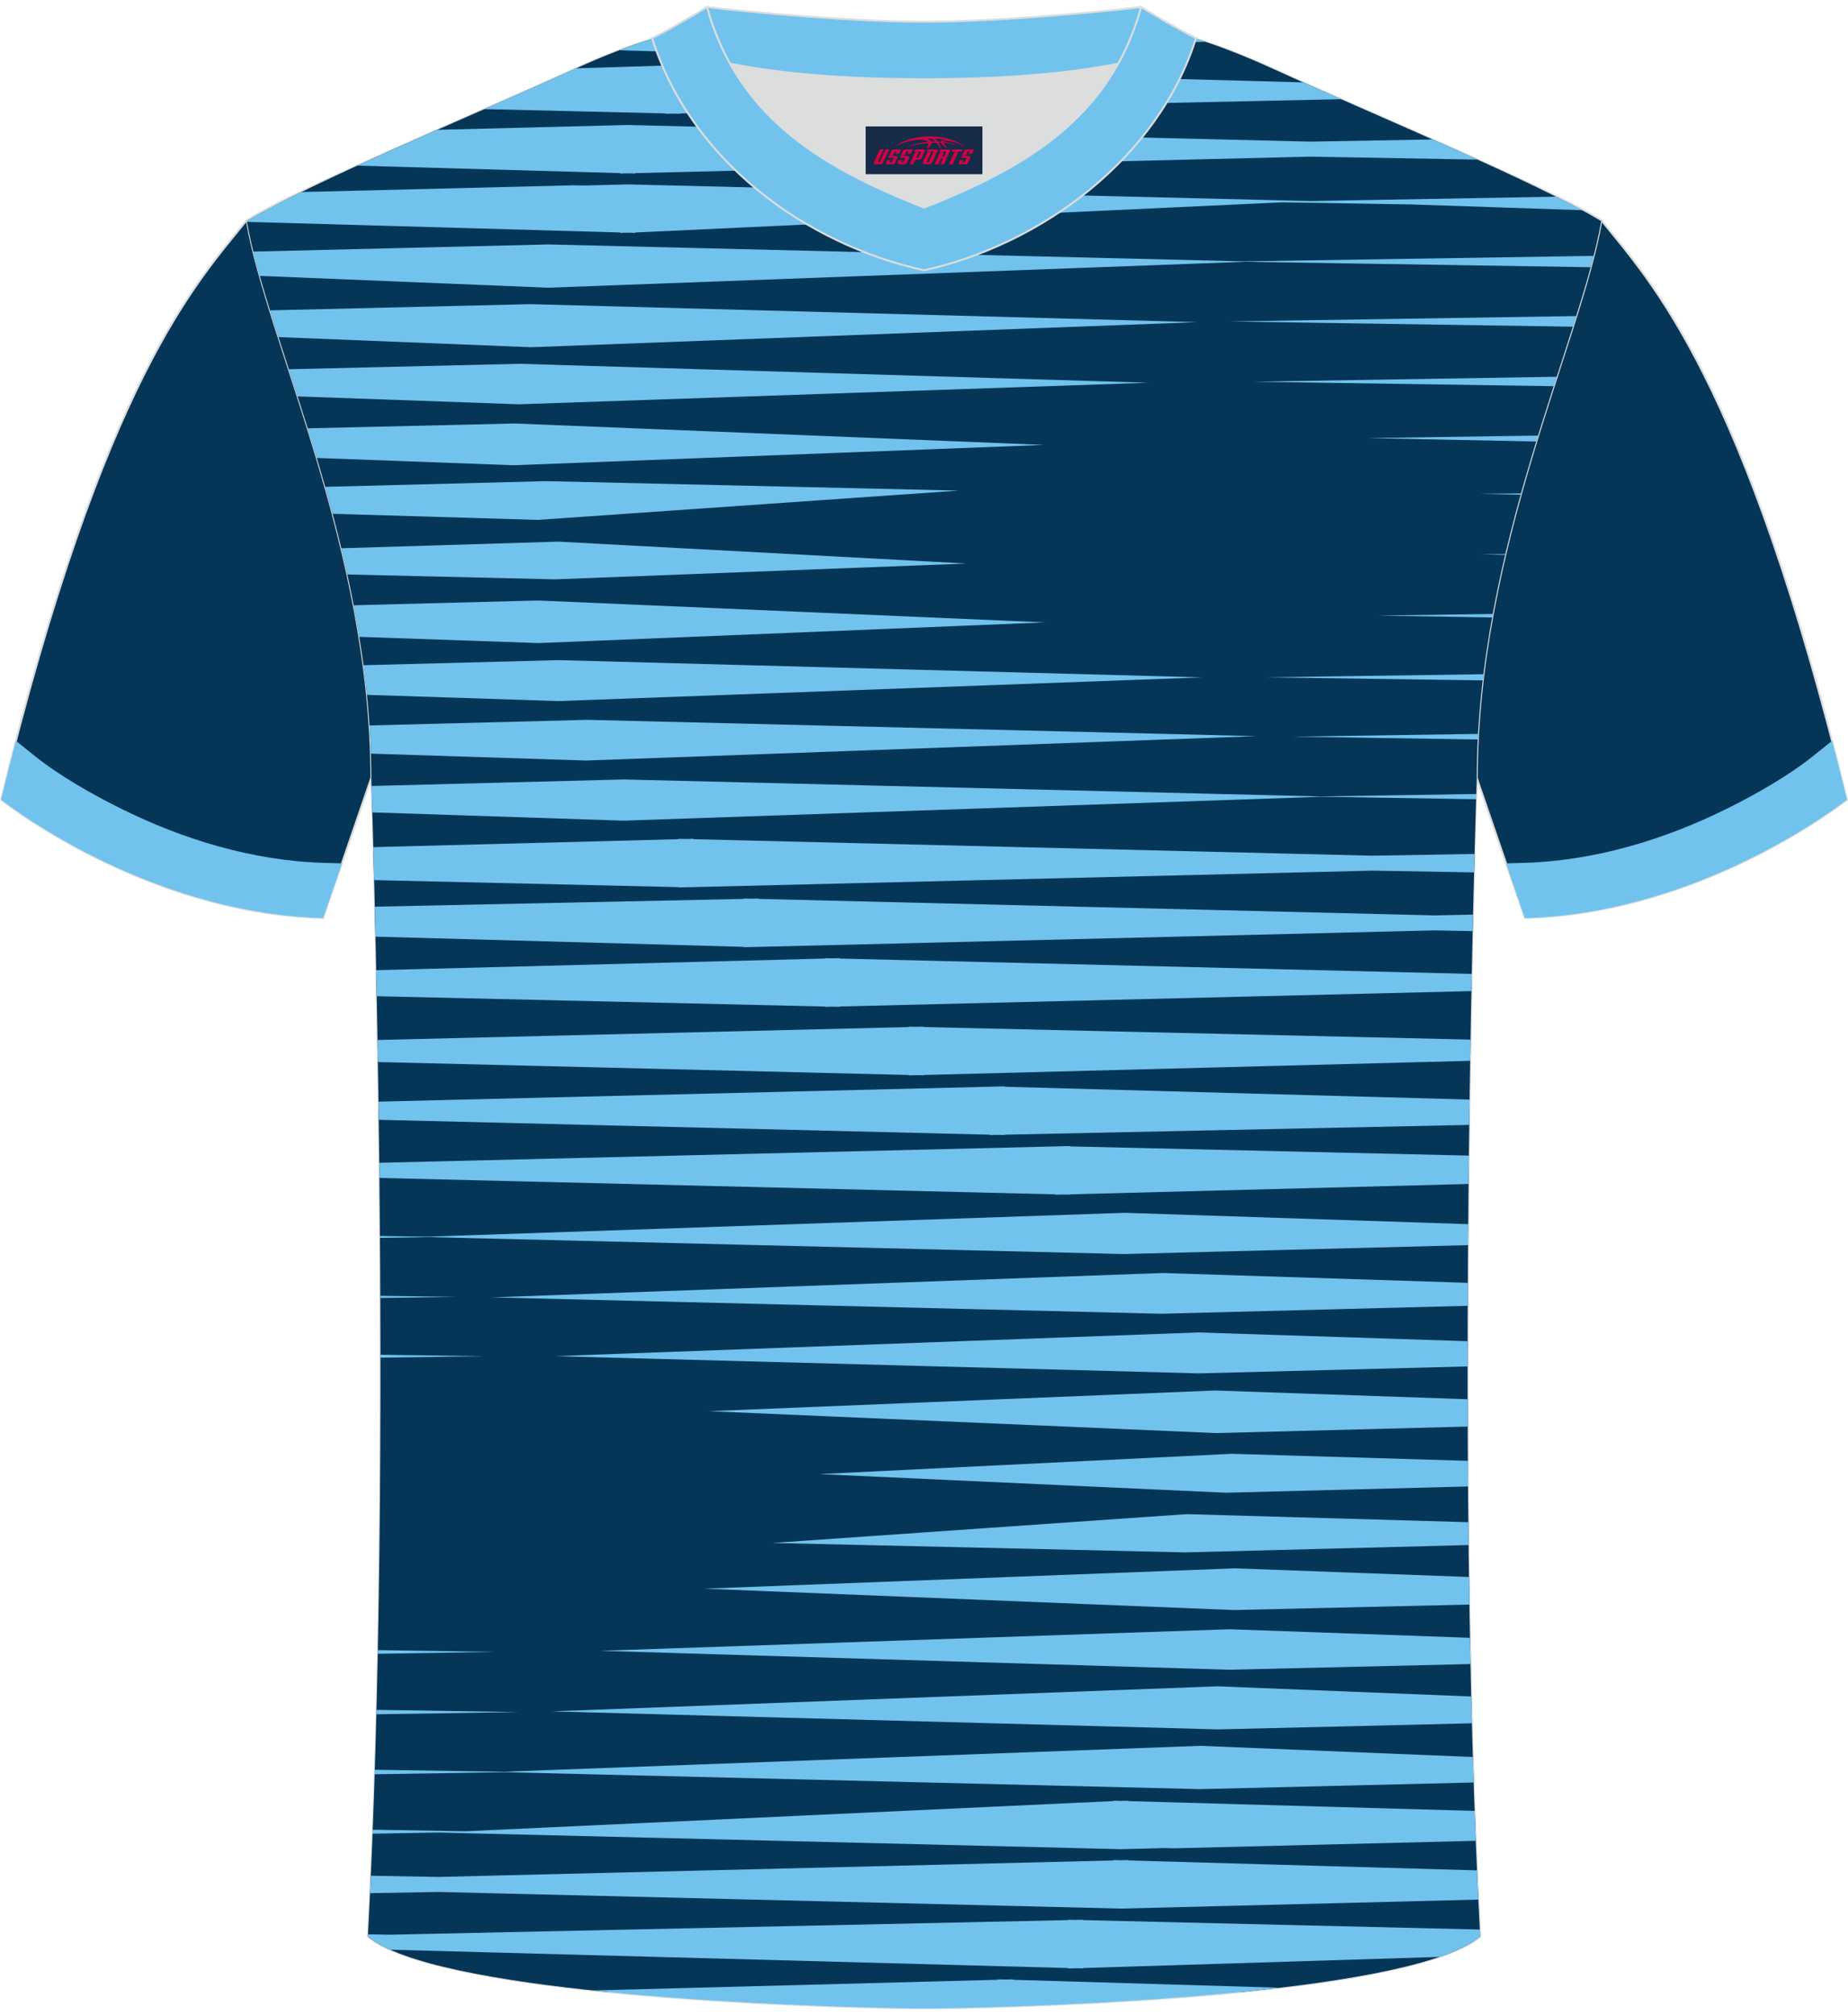 <?xml version="1.0" encoding="utf-8"?>
<!-- Generator: Adobe Illustrator 24.0.1, SVG Export Plug-In . SVG Version: 6.00 Build 0)  -->
<svg xmlns="http://www.w3.org/2000/svg" xmlns:xlink="http://www.w3.org/1999/xlink" version="1.1" id="_x37C_" x="0px" y="0px" width="378px" height="412px" viewBox="0 0 379.95 411.86" enable-background="new 0 0 379.95 411.86" xml:space="preserve">
<path fill-rule="evenodd" clip-rule="evenodd" fill="#063657" stroke="#DCDDDD" stroke-width="0.4" stroke-miterlimit="22.926" d="  M329.2,44.09c10.24,12.77,29.36,32.34,50.53,119.13c0,0-29.19,23.32-66.21,24.34c0,0-7.16-20.76-9.89-28.76  c-22.39-65.04,1.92-119.48-95.65-155.76c1.44-0.27,3.11-0.27,4.93-0.1l-0.09-0.01c13.99-0.87,17.88-1.24,23.93,0.66  c9.64,3.37,15.62,5.8,25.07,10.09C283.76,23.68,315.52,35.86,329.2,44.09z"/>
<path fill-rule="evenodd" clip-rule="evenodd" fill="#063657" stroke="#DCDDDD" stroke-width="0.4" stroke-miterlimit="22.926" d="  M50.75,44.09C40.51,56.87,21.39,76.43,0.22,163.22c0,0,29.19,23.32,66.21,24.34c0,0,7.16-20.76,9.89-28.76  C98.71,93.77,74.4,39.33,171.97,3.05c-1.44-0.27-3.11-0.27-4.93-0.1l0.09-0.01C153.14,2.07,149.25,1.7,143.2,3.6  c-9.64,3.37-15.62,5.8-25.07,10.09C96.19,23.68,64.43,35.86,50.75,44.09z"/>
<path fill-rule="evenodd" clip-rule="evenodd" fill="#063657" stroke="#DCDDDD" stroke-width="0.4" stroke-miterlimit="22.926" d="  M189.99,411.66c9.72,0.03,98.74-1.66,114.34-14.78c-5.38-101.09-0.7-237.87-0.7-237.87c0-47.66,21.31-90.01,25.59-114.69  c-13.68-8.23-45.44-21.26-67.37-31.26c-30.14-13.67-34.27-7.74-71.45-7.74c-37.16,0-42.13-5.92-72.27,7.74  c-21.94,9.99-53.69,23.02-67.37,31.26c4.28,24.69,25.59,67.03,25.59,114.69c0,0,4.68,136.79-0.7,237.87  C91.23,409.98,180.25,411.69,189.99,411.66z"/>
<g>
	<path fill-rule="evenodd" clip-rule="evenodd" fill="#063657" d="M255.35,408.26H124.7c-21.85-2.19-42.32-5.72-49.06-11.38   c5.38-101.08,0.7-237.87,0.7-237.87c0-47.66-21.32-90-25.59-114.69c13.68-8.23,45.44-21.27,67.37-31.26   c6.31-2.86,11.51-4.86,16.14-6.24h111.54c4.57,1.38,9.73,3.38,16.04,6.24c21.94,10,53.69,23.02,67.37,31.26   c-4.29,24.68-25.59,67.03-25.59,114.69c0,0-4.68,136.78,0.7,237.87C297.59,402.54,277.17,406.08,255.35,408.26z"/>
	<path fill-rule="evenodd" clip-rule="evenodd" fill="#71C3EE" d="M324.08,63.83l-71.28,1.11l70.59,1.07   C323.63,65.28,323.86,64.55,324.08,63.83z"/>
	<polygon fill-rule="evenodd" clip-rule="evenodd" fill="#71C3EE" points="320.08,76.3 257.72,77.32 319.45,78.24  "/>
	<polygon fill-rule="evenodd" clip-rule="evenodd" fill="#71C3EE" points="316.23,88.4 281.18,88.91 315.86,89.61  "/>
	<polygon fill-rule="evenodd" clip-rule="evenodd" fill="#71C3EE" points="312.73,100.27 304.21,100.37 312.65,100.55  "/>
	<polygon fill-rule="evenodd" clip-rule="evenodd" fill="#71C3EE" points="309.51,112.74 304.37,112.81 309.47,112.91  "/>
	<polygon fill-rule="evenodd" clip-rule="evenodd" fill="#71C3EE" points="306.92,125.06 283.2,125.38 306.78,125.78  "/>
	<path fill-rule="evenodd" clip-rule="evenodd" fill="#71C3EE" d="M305,137.44l-45.05,0.64l44.9,0.63   C304.9,138.29,304.95,137.87,305,137.44z"/>
	<path fill-rule="evenodd" clip-rule="evenodd" fill="#71C3EE" d="M303.9,149.71l-38.12,0.56l38.07,0.58   C303.86,150.47,303.87,150.09,303.9,149.71z"/>
	<path fill-rule="evenodd" clip-rule="evenodd" fill="#71C3EE" d="M114.8,110.19l-44.62,1.36c0.43,1.78,0.84,3.58,1.24,5.39l42.67,1   l84.63-3.25L114.8,110.19z"/>
	<path fill-rule="evenodd" clip-rule="evenodd" fill="#71C3EE" d="M110.61,122.29l-37.89,0.98c0.41,2.14,0.8,4.31,1.15,6.49   l36.89,1.28l104.07-4.25L110.61,122.29z"/>
	<path fill-rule="evenodd" clip-rule="evenodd" fill="#71C3EE" d="M114.99,134.55L114.99,134.55l-0.1,0l-0.09,0v0l-40.07,1.04   c0.27,2.02,0.51,4.05,0.72,6.09l39.34,1.28l132.38-4.87L114.99,134.55z"/>
	<path fill-rule="evenodd" clip-rule="evenodd" fill="#71C3EE" d="M120.85,146.82L120.85,146.82l-0.1,0l-0.09,0v0l-44.68,1.15   c0.13,1.92,0.22,3.85,0.28,5.79l44.19,1.42l137.9-5.01L120.85,146.82z"/>
	<path fill-rule="evenodd" clip-rule="evenodd" fill="#71C3EE" d="M303.53,162.06l-32.23,0.5l-142.79-3.48v-0.01l-0.1,0l-0.09,0v0   l-51.94,1.34c0.04,1.15,0.09,2.98,0.17,5.43l51.64,1.7l143.42-4.91l31.89,0.5L303.53,162.06z"/>
	<path fill-rule="evenodd" clip-rule="evenodd" fill="#71C3EE" d="M127.3,9.2l23.87,0.71V10l1.54-0.04l1.54,0.04V9.92l93.57-2.47   c-18.65-6.13-26.9-2.14-57.42-2.14C157.35,5.31,149.76,0.63,127.3,9.2z"/>
	<path fill-rule="evenodd" clip-rule="evenodd" fill="#71C3EE" d="M294.55,27.53l-25.17,0.45l-140.33-3.42l-39.13,0.99   c-5.63,2.48-11.22,4.96-16.46,7.36l54.05,1.54v0.08l1.54-0.04l1.54,0.04v-0.08l138.79-3.39l34.42,0.61   C300.8,30.31,297.69,28.93,294.55,27.53z"/>
	<path fill-rule="evenodd" clip-rule="evenodd" fill="#71C3EE" d="M319.92,39.29l-50.54,0.9l0.06,0l-0.17,0l0.11,0l-140.33-3.42   l-9.04,0.23l-1.9-0.05l-56.14,1.39c-4.4,2.17-8.24,4.19-11.22,5.98l0.03,0.15l76.73,2.18v0.08l1.54-0.04l1.54,0.04v-0.08   l133.09-6.2l26.65,0.44l34.95,1.18C323.63,41.18,321.84,40.25,319.92,39.29z"/>
	<path fill-rule="evenodd" clip-rule="evenodd" fill="#71C3EE" d="M267.93,15.8L139.9,12.34v-0.09l-1.54,0.05l-1.54-0.04v0.08   l-18.39,0.57l-0.31,0.14c-5.68,2.59-12.03,5.38-18.54,8.24l37.24,0.89v0.07l1.54-0.03l1.54,0.03v-0.07l135.85-2.93   C273.08,18.09,270.46,16.93,267.93,15.8z"/>
	<path fill-rule="evenodd" clip-rule="evenodd" fill="#71C3EE" d="M303.18,174.38l-21.01,0.36l-139.61-3.39v-0.08l-1.54,0.04   l-1.54-0.03v0.07l-62.72,1.63c0.06,2.06,0.12,4.32,0.18,6.78l62.54,1.44v0.07l142.69-3.46l20.91,0.36L303.18,174.38z"/>
	<path fill-rule="evenodd" clip-rule="evenodd" fill="#71C3EE" d="M302.87,186.85l-7.95,0.16l-138.93-3.39v-0.07l-1.55,0.03   l-1.53-0.03v0.07l-75.84,1.6c0.05,1.96,0.09,4.02,0.14,6.16l75.69,2.09v0.08l142.01-3.46l7.87,0.15L302.87,186.85z"/>
	<path fill-rule="evenodd" clip-rule="evenodd" fill="#71C3EE" d="M302.6,199.04l-129.94-3.16v-0.08l-1.55,0.04l-1.53-0.03v0.07   l-92.22,2.39c0.04,1.74,0.07,3.52,0.11,5.35l92.12,2.12v0.07l1.55-0.04l1.53,0.03v-0.07l129.87-3.16L302.6,199.04z"/>
	<path fill-rule="evenodd" clip-rule="evenodd" fill="#71C3EE" d="M327.66,51.46l-72.03,1.13l-142.88-3.48l-60.67,1.47   c0.4,1.61,0.84,3.27,1.32,4.99L112.7,58l143.31-5.33l71.04,1.12C327.26,53,327.47,52.23,327.66,51.46z"/>
	<path fill-rule="evenodd" clip-rule="evenodd" fill="#71C3EE" d="M109.06,61.38l-53.54,1.28c0.55,1.78,1.13,3.61,1.74,5.49   l51.9,2.08l136.94-5.15L109.06,61.38z"/>
	<path fill-rule="evenodd" clip-rule="evenodd" fill="#71C3EE" d="M106.81,73.64l-47.42,1.12c0.59,1.83,1.19,3.68,1.8,5.58   l45.47,1.62l129.4-4.43L106.81,73.64z"/>
	<path fill-rule="evenodd" clip-rule="evenodd" fill="#71C3EE" d="M105.84,85.91l-42.57,0.99c0.62,2,1.24,4.03,1.86,6.09l40.45,1.5   l109.07-4.18L105.84,85.91z"/>
	<path fill-rule="evenodd" clip-rule="evenodd" fill="#71C3EE" d="M112.27,97.76l-45.4,1.17c0.52,1.82,1.02,3.67,1.52,5.54   l42.18,1.25l86.5-6.02L112.27,97.76z"/>
	<polygon fill-rule="evenodd" clip-rule="evenodd" fill="#71C3EE" points="77.39,351.2 106.69,350.75 77.41,350.3  "/>
	<polygon fill-rule="evenodd" clip-rule="evenodd" fill="#71C3EE" points="77.68,338.77 101.77,338.38 77.69,338.02  "/>
	<polygon fill-rule="evenodd" clip-rule="evenodd" fill="#71C3EE" points="77.89,326.78 78.3,326.78 77.89,326.77  "/>
	<polygon fill-rule="evenodd" clip-rule="evenodd" fill="#71C3EE" points="78.23,277.91 99.54,277.61 78.23,277.31  "/>
	<polygon fill-rule="evenodd" clip-rule="evenodd" fill="#71C3EE" points="78.2,265.65 93.72,265.42 78.2,265.19  "/>
	<path fill-rule="evenodd" clip-rule="evenodd" fill="#71C3EE" d="M301.8,299.12l-48.53-1.45l-84.79,4.17l83.56,3.83l49.8-1.29   C301.82,302.62,301.81,300.87,301.8,299.12z"/>
	<path fill-rule="evenodd" clip-rule="evenodd" fill="#71C3EE" d="M301.75,286.46l-51.9-1.8l-104.07,4.25l104.22,4.5l51.77-1.34   C301.76,290.19,301.75,288.32,301.75,286.46z"/>
	<path fill-rule="evenodd" clip-rule="evenodd" fill="#71C3EE" d="M301.75,274.53l-55.36-1.8l-132.38,4.87l132.17,3.53v0.01l0.1,0   l0.09,0v0l55.38-1.43C301.75,277.97,301.75,276.25,301.75,274.53z"/>
	<polygon fill-rule="evenodd" clip-rule="evenodd" fill="#71C3EE" points="301.79,262.53 239.04,260.51 101.14,265.52    238.64,268.88 238.64,268.88 238.74,268.88 238.83,268.88 238.83,268.88 301.77,267.25  "/>
	<polygon fill-rule="evenodd" clip-rule="evenodd" fill="#71C3EE" points="301.87,250.47 231.29,248.14 87.88,253.05 78.13,252.9    78.13,253.29 88.18,253.13 230.97,256.61 230.97,256.62 231.07,256.61 231.16,256.62 231.16,256.61 301.84,254.78  "/>
	<path fill-rule="evenodd" clip-rule="evenodd" fill="#71C3EE" d="M263.13,407.41l-54.82-1.63v-0.09l-1.54,0.04l-1.54-0.04v0.08   l-83.36,2.2c29.44,3.12,62.4,3.71,68.11,3.69C196.02,411.68,232.53,411.03,263.13,407.41z"/>
	<path fill-rule="evenodd" clip-rule="evenodd" fill="#71C3EE" d="M303.68,383.29l-71.7-2.04v-0.08l-1.54,0.04l-1.54-0.04v0.08   l-138.79,3.39l-13.86-0.25c-0.05,1.2-0.11,2.39-0.16,3.58l14.02-0.25l140.33,3.42l73.51-1.85   C303.86,387.29,303.76,385.3,303.68,383.29z"/>
	<path fill-rule="evenodd" clip-rule="evenodd" fill="#71C3EE" d="M303.19,371.07l-71.22-2.02v-0.08l-1.54,0.04l-1.54-0.04v0.08   l-133.09,6.2l-19.17-0.32l-0.03,0.82l13.5-0.24l-0.06,0l0.17,0l-0.1,0l140.33,3.42l9.04-0.23l1.9,0.05l62.04-1.54   C303.34,375.17,303.27,373.12,303.19,371.07z"/>
	<path fill-rule="evenodd" clip-rule="evenodd" fill="#71C3EE" d="M304.26,395.45l-81.59-1.94v-0.07l-1.54,0.03l-1.54-0.03v0.07   l-139.38,3l-4.54-0.08l-0.02,0.45c1.15,0.96,2.7,1.87,4.58,2.71l139.36,3.77v0.09l1.54-0.05l1.54,0.04v-0.08l73.31-2.29   c3.64-1.25,6.51-2.63,8.35-4.18L304.26,395.45z"/>
	<path fill-rule="evenodd" clip-rule="evenodd" fill="#71C3EE" d="M302,236.38l-82-1.89v-0.07l-142.02,3.44l0.03,3.11l138.91,3.37   v0.08l1.54-0.04l1.54,0.03v-0.07l81.93-2.13C301.96,240.24,301.98,238.3,302,236.38z"/>
	<path fill-rule="evenodd" clip-rule="evenodd" fill="#71C3EE" d="M302.15,224.87l-95.57-2.64v-0.08l-128.76,3.14l0.05,3.73   l125.63,3.06v0.07l1.55-0.03l1.53,0.03v-0.07l95.5-2.01C302.11,228.31,302.13,226.58,302.15,224.87z"/>
	<polygon fill-rule="evenodd" clip-rule="evenodd" fill="#71C3EE" points="302.35,212.54 189.91,209.96 189.91,209.88    188.35,209.92 186.83,209.89 186.83,209.96 77.63,212.62 77.7,217.15 186.83,219.81 186.83,219.89 188.38,219.85 189.91,219.88    189.91,219.81 302.27,216.9  "/>
	<path fill-rule="evenodd" clip-rule="evenodd" fill="#71C3EE" d="M302.83,359.99l-56.03-2.3l-143.31,5.33l-26.41-0.41l-0.03,0.92   l26.82-0.42l142.88,3.48l56.26-1.37C302.93,363.47,302.88,361.73,302.83,359.99z"/>
	<path fill-rule="evenodd" clip-rule="evenodd" fill="#71C3EE" d="M302.49,347.55l-52.16-2.09l-136.94,5.15l137.03,3.7l52.2-1.25   C302.58,351.23,302.53,349.39,302.49,347.55z"/>
	<path fill-rule="evenodd" clip-rule="evenodd" fill="#71C3EE" d="M302.23,335.49l-49.41-1.76l-129.4,4.43l129.26,3.89l49.66-1.17   C302.3,339.09,302.27,337.29,302.23,335.49z"/>
	<path fill-rule="evenodd" clip-rule="evenodd" fill="#71C3EE" d="M302.03,322.99l-48.12-1.78l-109.07,4.18l108.81,4.39l48.47-1.13   C302.08,326.77,302.06,324.88,302.03,322.99z"/>
	<path fill-rule="evenodd" clip-rule="evenodd" fill="#71C3EE" d="M301.9,311.73l-57.91-1.66l-85.13,5.92l84.8,1.94l58.3-1.51   C301.93,314.86,301.91,313.29,301.9,311.73z"/>
</g>
<path fill-rule="evenodd" clip-rule="evenodd" fill="#71C3EE" d="M372.64,154.37c-4.94,3.94-11.68,7.77-17.29,10.56  c-13.04,6.51-27.52,10.89-42.15,11.29l-3.56,0.1c2.11,6.14,3.88,11.24,3.88,11.24c37.02-1.02,66.21-24.34,66.21-24.34  c-1.02-4.19-2.04-8.21-3.05-12.09L372.64,154.37z"/>
<path fill-rule="evenodd" clip-rule="evenodd" fill="#71C3EE" d="M7.31,154.37c4.94,3.94,11.68,7.77,17.29,10.56  c13.04,6.51,27.52,10.89,42.15,11.29l3.56,0.1c-2.11,6.14-3.88,11.24-3.88,11.24c-37.02-1.02-66.21-24.34-66.21-24.34  c1.02-4.19,2.04-8.21,3.05-12.09L7.31,154.37z"/>
<g>
	<path fill-rule="evenodd" clip-rule="evenodd" fill="#DCDDDD" d="M150.09,11.96c8.45,15.14,23.37,23.05,39.89,29.56   c16.54-6.51,31.45-14.41,39.89-29.57c-8.65,1.72-21.43,3.19-39.89,3.19C171.53,15.16,158.74,13.67,150.09,11.96z"/>
	
		<path fill-rule="evenodd" clip-rule="evenodd" fill="#71C3EE" stroke="#DCDDDD" stroke-width="0.399" stroke-miterlimit="22.926" d="   M189.99,3.33c-17.27,0-41.74-2.61-44.63-3.03c0,0-5.53,4.62-11.28,6.4c0,0,11.77,8.46,55.91,8.46s55.91-8.46,55.91-8.46   c-5.76-1.78-11.28-6.4-11.28-6.4C231.71,0.72,207.24,3.33,189.99,3.33z"/>
	
		<path fill-rule="evenodd" clip-rule="evenodd" fill="#71C3EE" stroke="#DCDDDD" stroke-width="0.399" stroke-miterlimit="22.926" d="   M189.99,54.42c23.94-5.26,48.11-22.88,55.91-47.71c-4.42-2.2-11.28-6.4-11.28-6.4c-6.39,23.12-24.29,33.21-44.63,41.23   c-20.31-8.01-38.23-18.13-44.63-41.23c0,0-6.85,4.19-11.28,6.4C141.99,31.91,165.65,49.08,189.99,54.42z"/>
	
</g>
<g id="tag_logo">
	<rect y="24.85" fill="#162B48" width="24" height="9.818" x="177.98"/>
	<g>
		<path fill="#D30044" d="M193.94,28.04l0.005-0.011c0.131-0.311,1.085-0.262,2.351,0.071c0.715,0.24,1.44,0.54,2.193,0.9    c-0.218-0.147-0.447-0.289-0.682-0.42l0.011,0.005l-0.011-0.005c-1.478-0.845-3.218-1.418-5.1-1.62    c-1.282-0.115-1.658-0.082-2.411-0.055c-2.449,0.142-4.68,0.905-6.458,2.095c1.26-0.638,2.722-1.075,4.195-1.336    c1.467-0.18,2.476-0.033,2.771,0.344c-1.691,0.175-3.469,0.633-4.555,1.075c1.156-0.338,2.967-0.665,4.647-0.813    c0.016,0.251-0.115,0.567-0.415,0.96h0.475c0.376-0.382,0.584-0.725,0.595-1.004c0.333-0.022,0.66-0.033,0.971-0.033    C192.77,28.48,192.98,28.83,193.18,29.22h0.262c-0.125-0.344-0.295-0.687-0.518-1.036c0.207,0,0.393,0.005,0.567,0.011    c0.104,0.267,0.496,0.66,1.058,1.025h0.245c-0.442-0.365-0.753-0.753-0.835-1.004c1.047,0.065,1.696,0.224,2.885,0.513    C195.76,28.3,195.02,28.13,193.94,28.04z M191.5,27.95c-0.164-0.295-0.655-0.485-1.402-0.551    c0.464-0.033,0.922-0.055,1.364-0.055c0.311,0.147,0.589,0.344,0.84,0.589C192.04,27.93,191.77,27.94,191.5,27.95z M193.48,28c-0.224-0.016-0.458-0.027-0.715-0.044c-0.147-0.202-0.311-0.398-0.502-0.6c0.082,0,0.164,0.005,0.24,0.011    c0.72,0.033,1.429,0.125,2.138,0.273C193.97,27.6,193.59,27.76,193.48,28z"/>
		<path fill="#D30044" d="M180.9,29.58L179.73,32.13C179.55,32.5,179.82,32.64,180.3,32.64l0.873,0.005    c0.115,0,0.251-0.049,0.327-0.175l1.342-2.891H182.06L180.84,32.21H180.67c-0.147,0-0.185-0.033-0.147-0.125l1.156-2.504H180.9L180.9,29.58z M182.76,30.93h1.271c0.36,0,0.584,0.125,0.442,0.425L184,32.39C183.9,32.61,183.63,32.64,183.4,32.64H182.48c-0.267,0-0.442-0.136-0.349-0.333l0.235-0.513h0.742L182.93,32.17C182.91,32.22,182.95,32.23,183.01,32.23h0.18    c0.082,0,0.125-0.016,0.147-0.071l0.376-0.813c0.011-0.022,0.011-0.044-0.055-0.044H182.59L182.76,30.93L182.76,30.93z M183.58,30.86h-0.78l0.475-1.025c0.098-0.218,0.338-0.256,0.578-0.256H185.3L184.91,30.42L184.13,30.54l0.262-0.562H184.1c-0.082,0-0.12,0.016-0.147,0.071L183.58,30.86L183.58,30.86z M185.17,30.93L185,31.3h1.069c0.06,0,0.06,0.016,0.049,0.044    L185.74,32.16C185.72,32.21,185.68,32.23,185.6,32.23H185.42c-0.055,0-0.104-0.011-0.082-0.06l0.175-0.376H184.77L184.54,32.31C184.44,32.5,184.62,32.64,184.89,32.64h0.916c0.24,0,0.502-0.033,0.605-0.251l0.475-1.031c0.142-0.3-0.082-0.425-0.442-0.425H185.17L185.17,30.93z M185.98,30.86l0.371-0.818c0.022-0.055,0.06-0.071,0.147-0.071h0.295L186.53,30.53l0.791-0.115l0.387-0.845H186.26c-0.24,0-0.48,0.038-0.578,0.256L185.21,30.86L185.98,30.86L185.98,30.86z M188.38,31.32h0.278c0.087,0,0.153-0.022,0.202-0.115    l0.496-1.075c0.033-0.076-0.011-0.12-0.125-0.12H187.83l0.431-0.431h1.522c0.355,0,0.485,0.153,0.393,0.355l-0.676,1.445    c-0.06,0.125-0.175,0.333-0.644,0.327l-0.649-0.005L187.77,32.64H186.99l1.178-2.558h0.785L188.38,31.32L188.38,31.32z     M190.97,32.13c-0.022,0.049-0.06,0.076-0.142,0.076h-0.191c-0.082,0-0.109-0.027-0.082-0.076l0.944-2.051h-0.785l-0.987,2.138    c-0.125,0.273,0.115,0.415,0.453,0.415h0.72c0.327,0,0.649-0.071,0.769-0.322l1.085-2.384c0.093-0.202-0.06-0.355-0.415-0.355    h-1.533l-0.431,0.431h1.38c0.115,0,0.164,0.033,0.131,0.104L190.97,32.13L190.97,32.13z M193.69,31h0.278    c0.087,0,0.158-0.022,0.202-0.115l0.344-0.753c0.033-0.076-0.011-0.12-0.125-0.12h-1.402l0.425-0.431h1.527    c0.355,0,0.485,0.153,0.393,0.355l-0.529,1.124c-0.044,0.093-0.147,0.18-0.393,0.18c0.224,0.011,0.256,0.158,0.175,0.327    l-0.496,1.075h-0.785l0.54-1.167c0.022-0.055-0.005-0.087-0.104-0.087h-0.235L192.92,32.64h-0.785l1.178-2.558h0.785L193.69,31L193.69,31z M196.26,30.09L195.08,32.64h0.785l1.184-2.558H196.26L196.26,30.09z M197.77,30.02l0.202-0.431h-2.1l-0.295,0.431    H197.77L197.77,30.02z M197.75,30.93h1.271c0.36,0,0.584,0.125,0.442,0.425l-0.475,1.031c-0.104,0.218-0.371,0.251-0.605,0.251    h-0.916c-0.267,0-0.442-0.136-0.349-0.333l0.235-0.513h0.742L197.92,32.17c-0.022,0.049,0.022,0.06,0.082,0.06h0.18    c0.082,0,0.125-0.016,0.147-0.071l0.376-0.813c0.011-0.022,0.011-0.044-0.049-0.044h-1.069L197.75,30.93L197.75,30.93z     M198.56,30.86H197.78l0.475-1.025c0.098-0.218,0.338-0.256,0.578-0.256h1.451l-0.387,0.845l-0.791,0.115l0.262-0.562h-0.295    c-0.082,0-0.12,0.016-0.147,0.071L198.56,30.86z"/>
	</g>
</g>
</svg>